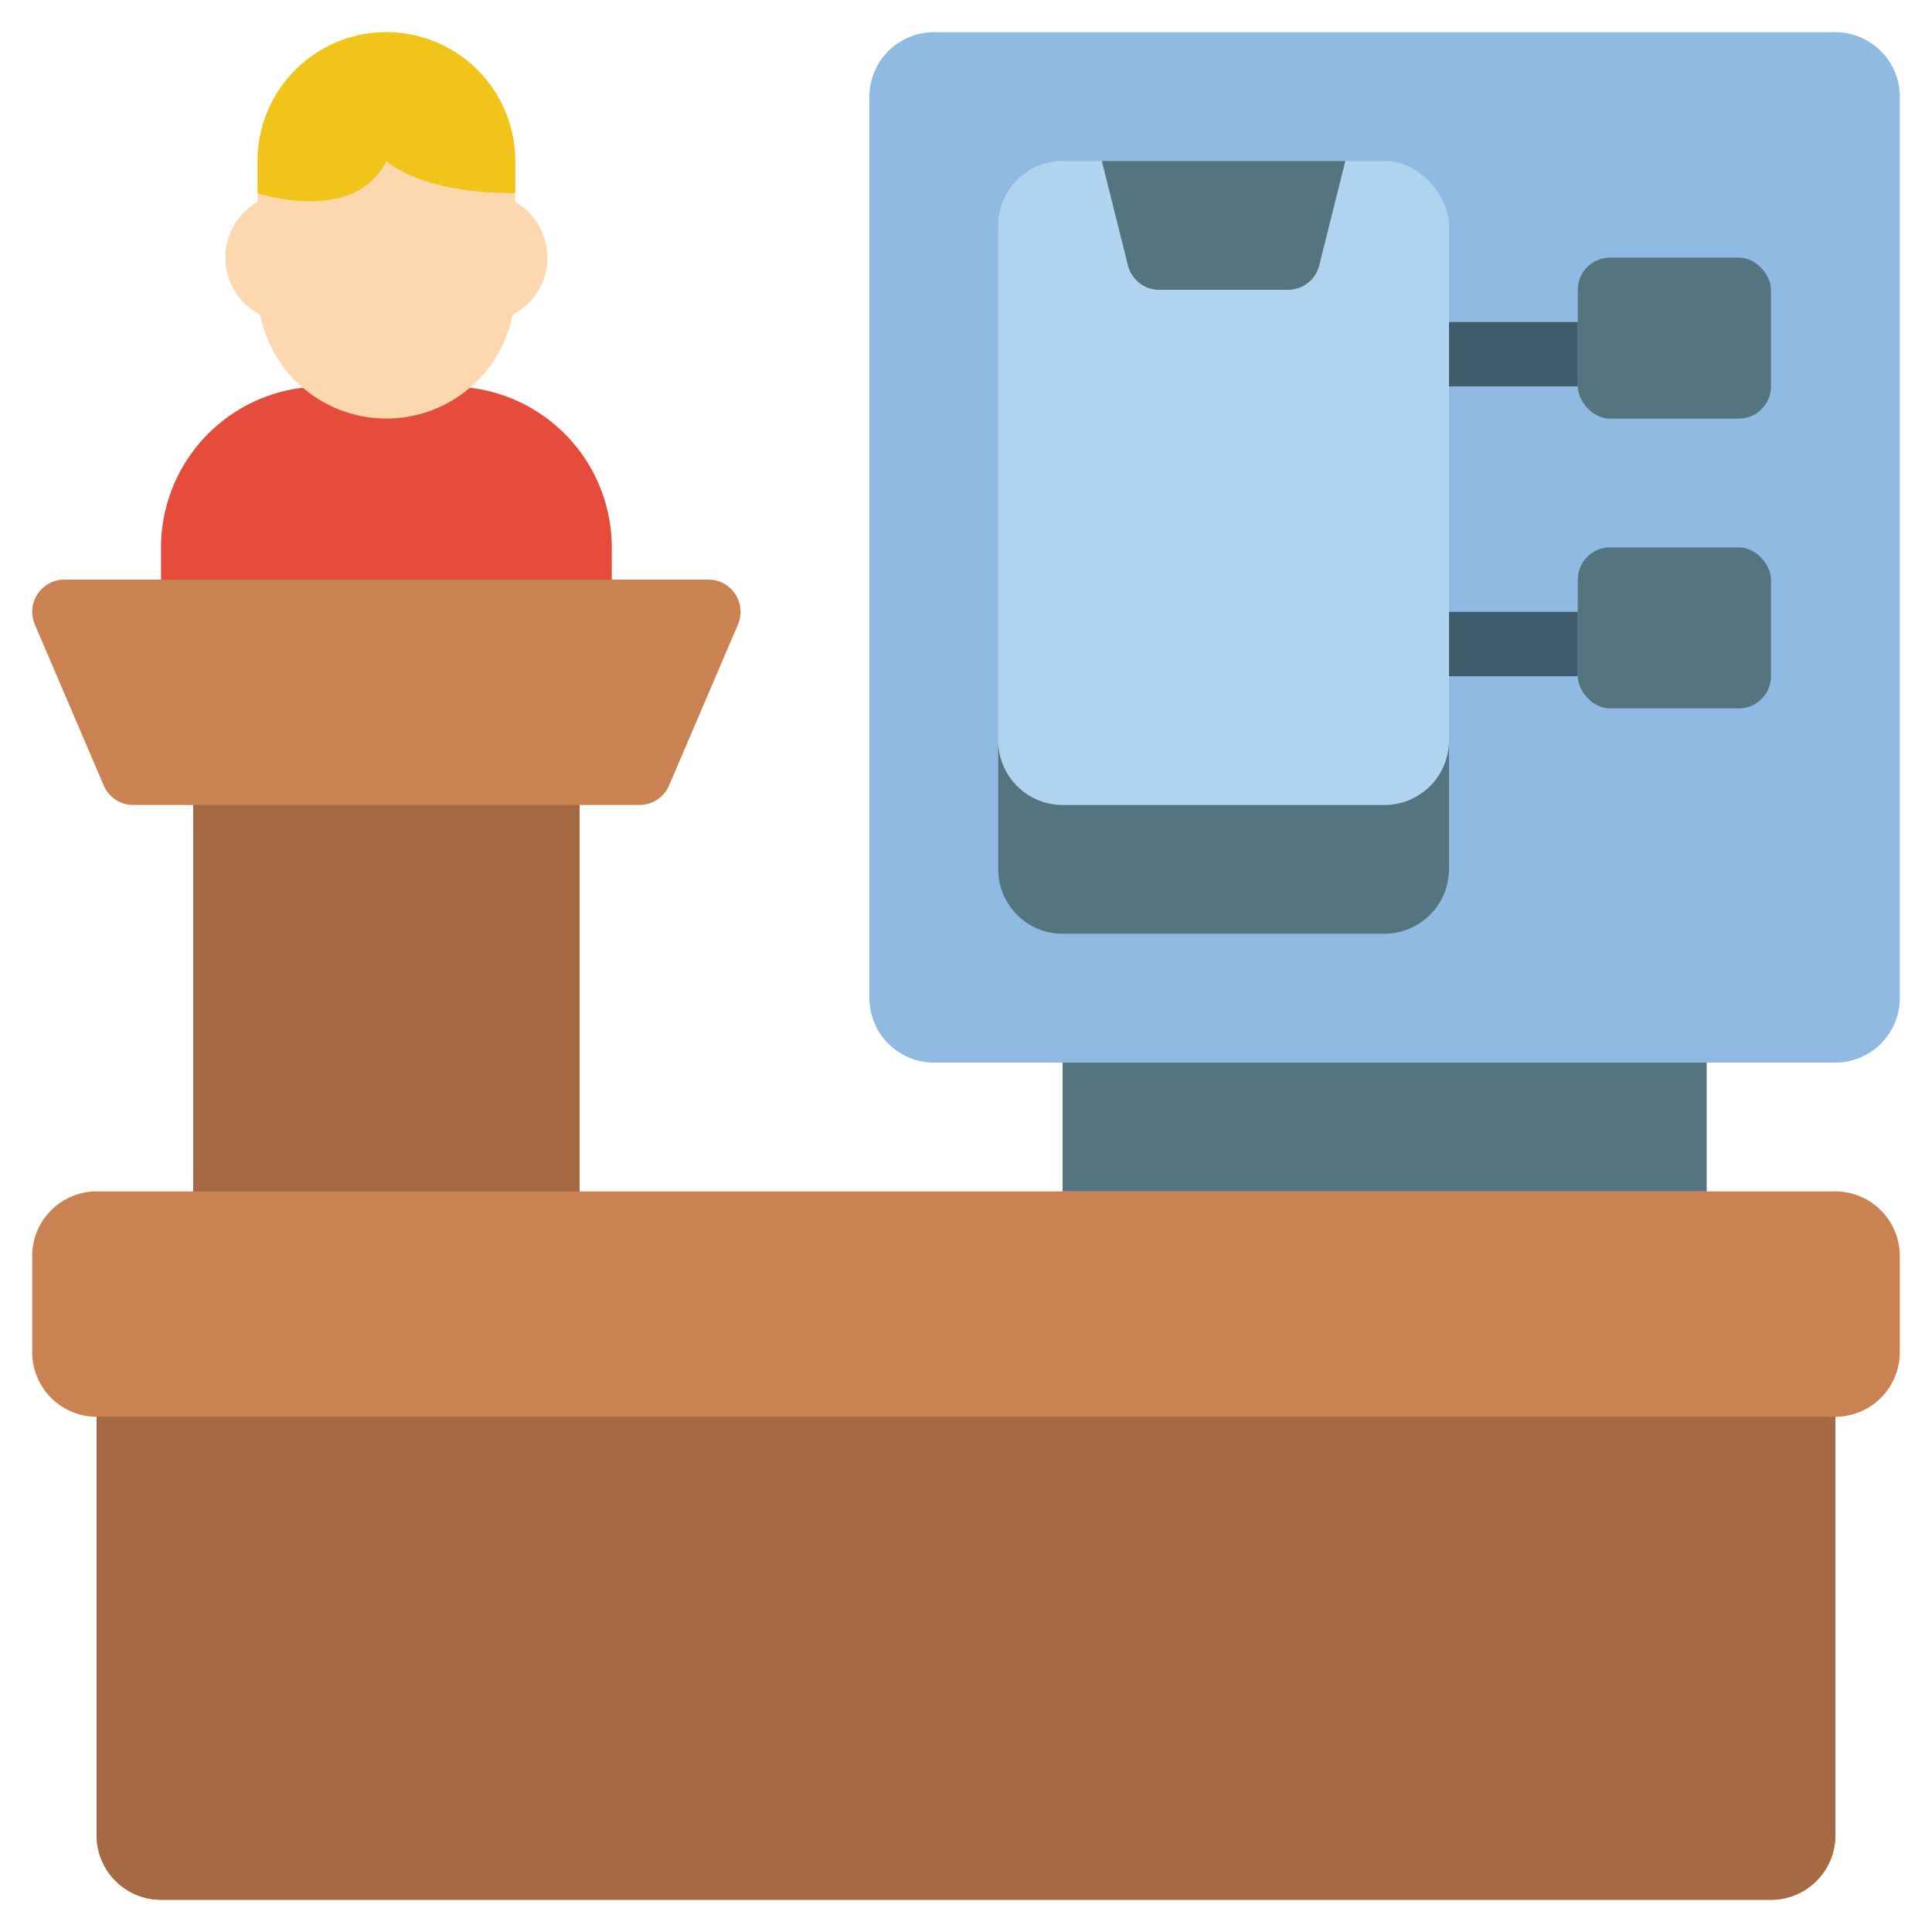 <?xml version="1.0" encoding="UTF-8" standalone="no"?><!-- icon666.com - MILLIONS OF FREE VECTOR ICONS --><svg width="1024" height="1024" id="Icons" viewBox="0 0 60 60" xmlns="http://www.w3.org/2000/svg"><path d="m59 3v28a2.006 2.006 0 0 1 -2 2h-4v4h-20v-4h-4a2.006 2.006 0 0 1 -2-2v-28a2.006 2.006 0 0 1 2-2h28a2.006 2.006 0 0 1 2 2z" fill="#90bae1"/><path d="m19 19v-2a5 5 0 0 0 -4.41-4.96h-5.18a5 5 0 0 0 -4.41 4.96v2z" fill="#e64c3c"/><path d="m17 8a1.993 1.993 0 0 1 -1.08 1.77 3.994 3.994 0 0 1 -7.84 0 1.993 1.993 0 0 1 -.08-3.5v-1.27a4 4 0 1 1 8 0v1.27a2 2 0 0 1 1 1.73z" fill="#fdd7ad"/><path d="m16 5v1c-3 0-4-1-4-1-1 2-4 1-4 1v-1a4 4 0 1 1 8 0z" fill="#f0c419"/><path d="m59 39v3a2.006 2.006 0 0 1 -2 2v13a2.006 2.006 0 0 1 -2 2h-50a2.006 2.006 0 0 1 -2-2v-13a2.006 2.006 0 0 1 -2-2v-3a2.006 2.006 0 0 1 2-2h3v-12h-1.86a1 1 0 0 1 -.92-.61l-2.14-5a1 1 0 0 1 .92-1.39h20a1 1 0 0 1 .92 1.39l-2.14 5a1 1 0 0 1 -.92.61h-1.86v12h39a2.006 2.006 0 0 1 2 2z" fill="#cb8252"/><path d="m6 25h12v12h-12z" fill="#a56a43"/><rect fill="#b0d3f0" height="24" rx="2" width="14" x="31" y="5"/><g fill="#547580"><path d="m40 9h-4a1 1 0 0 1 -.97-.757l-.811-3.243h7.562l-.811 3.243a1 1 0 0 1 -.97.757z"/><path d="m33 33h20v4h-20z"/><rect height="5" rx="1" width="6" x="49" y="8"/></g><path d="m45 10h4v2h-4z" fill="#3f5c6c"/><rect fill="#547580" height="5" rx="1" width="6" x="49" y="17"/><path d="m45 19h4v2h-4z" fill="#3f5c6c"/><path d="m3 44h54a0 0 0 0 1 0 0v13a2 2 0 0 1 -2 2h-50a2 2 0 0 1 -2-2v-13a0 0 0 0 1 0 0z" fill="#a56a43"/><path d="m45 23v4a2.006 2.006 0 0 1 -2 2h-10a2.006 2.006 0 0 1 -2-2v-4a2.006 2.006 0 0 0 2 2h10a2.006 2.006 0 0 0 2-2z" fill="#547580"/></svg>